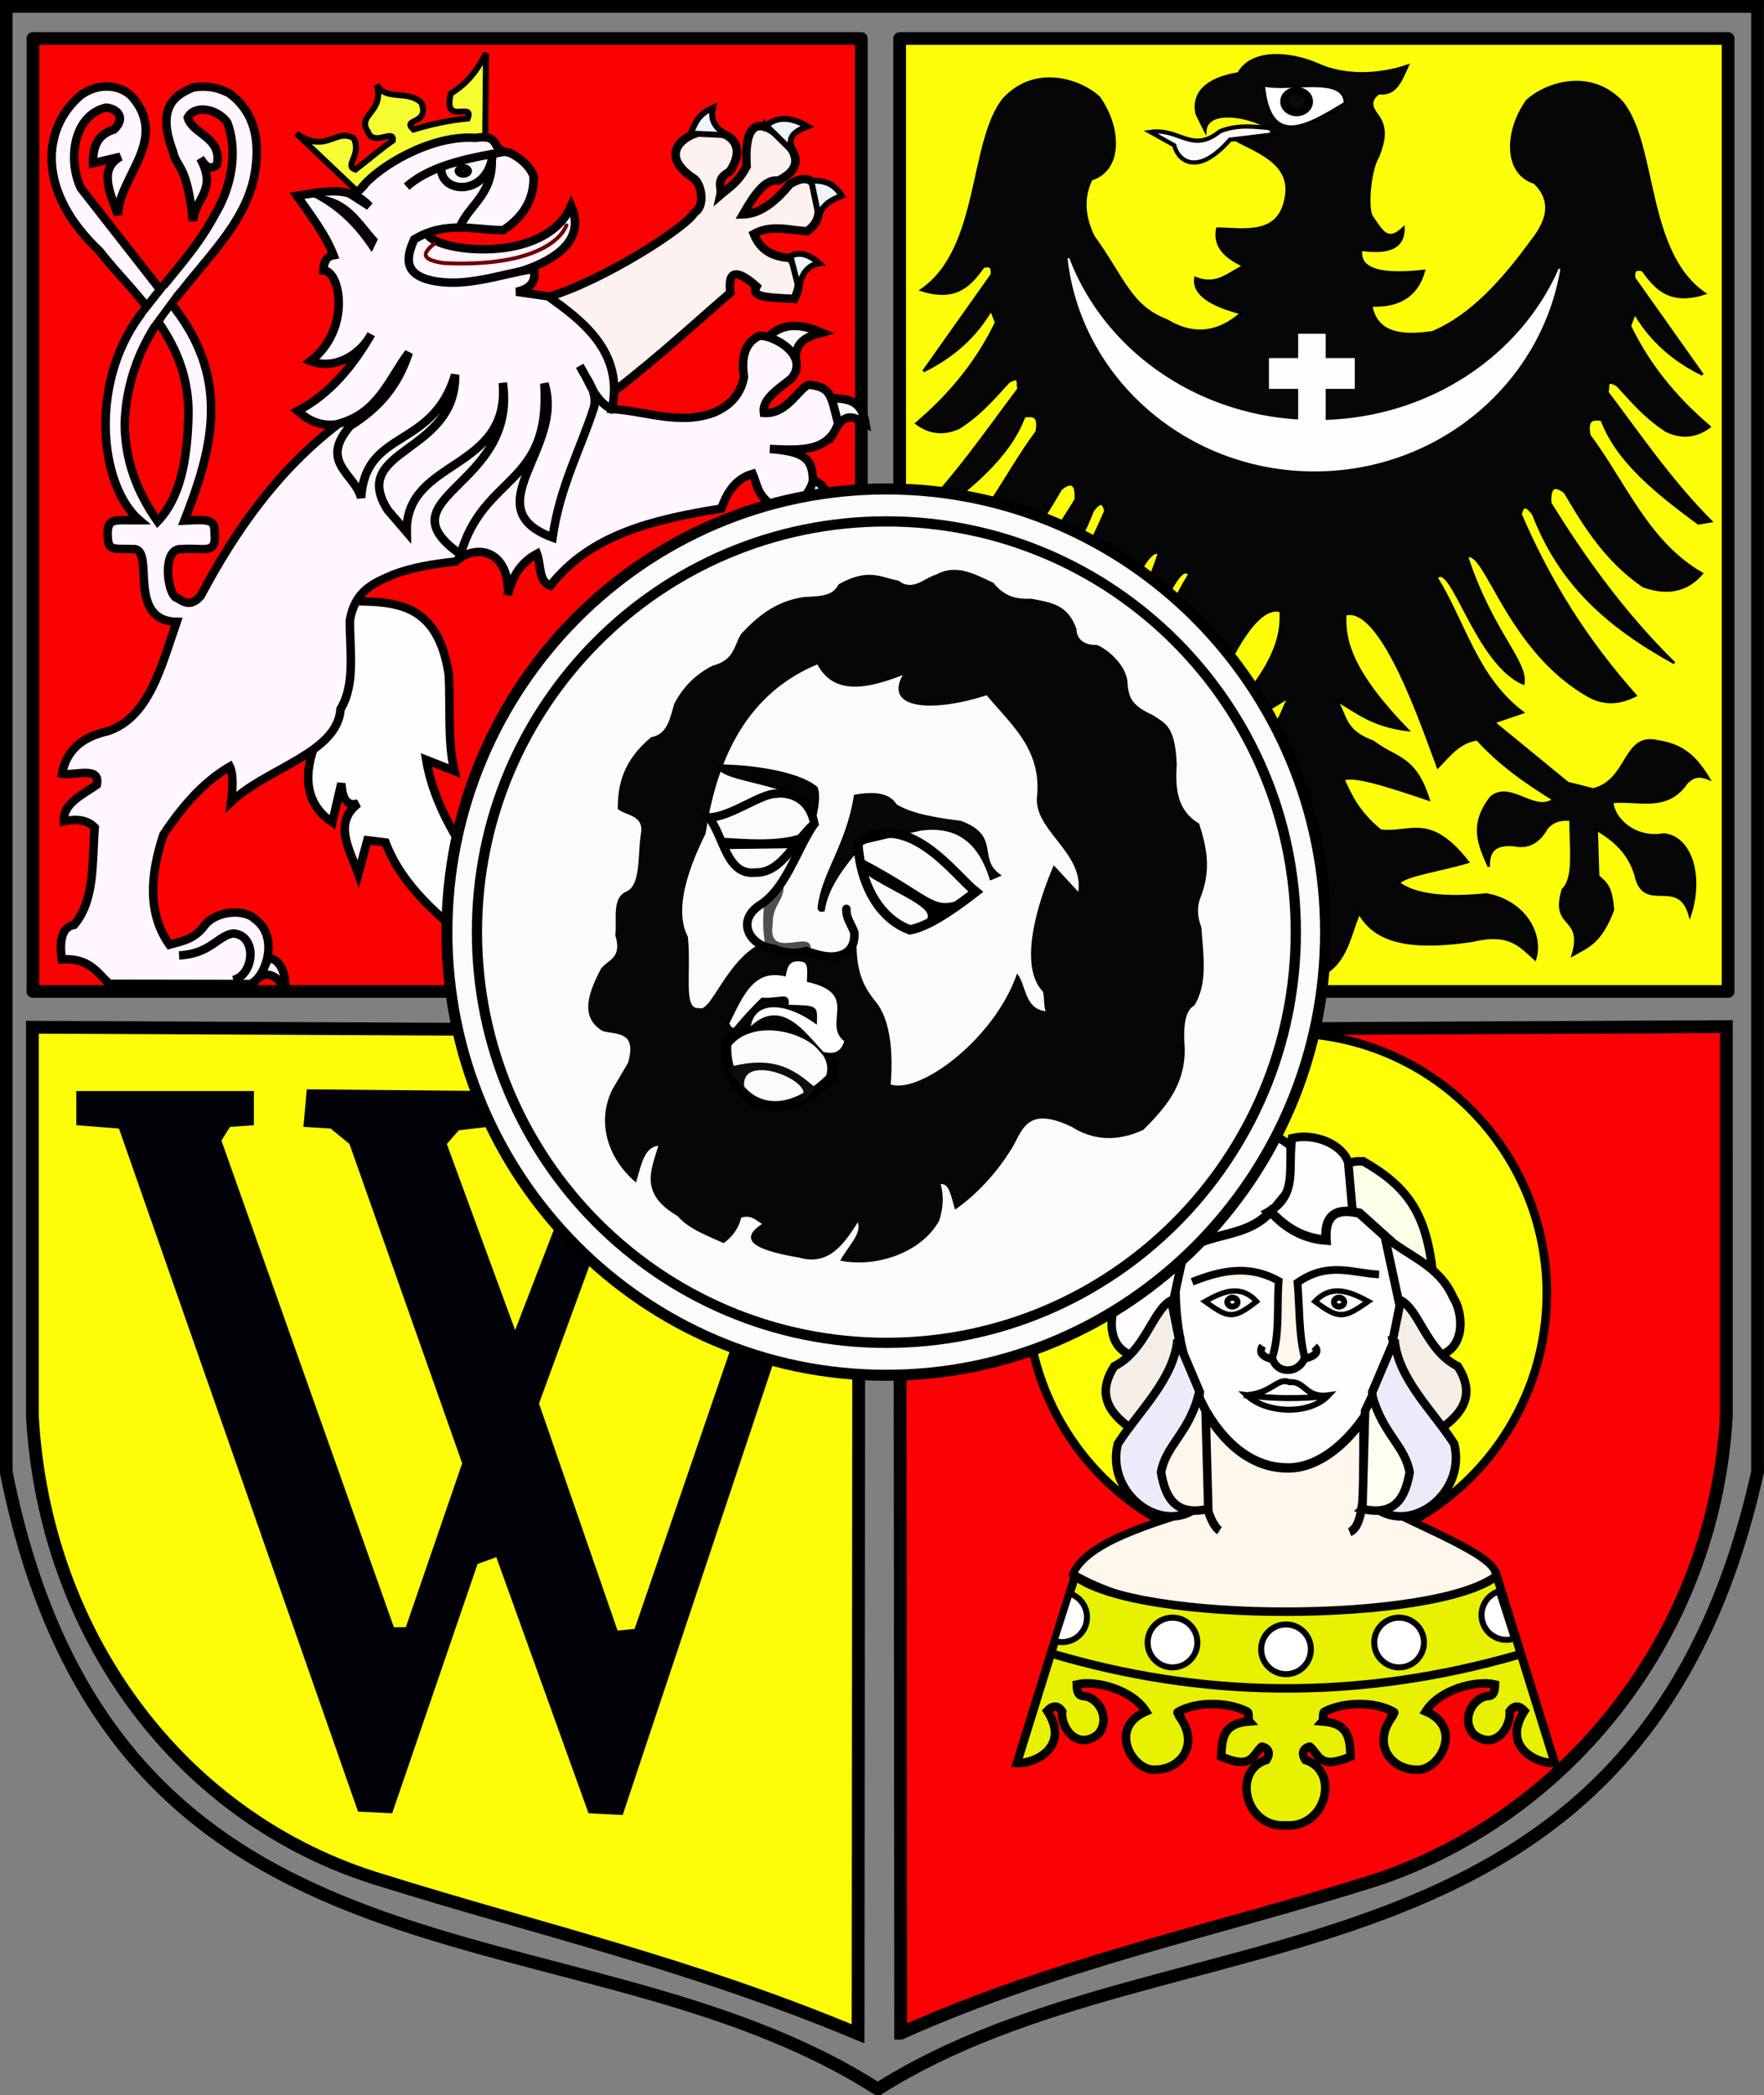 <?xml version="1.0" encoding="UTF-8" standalone="no"?>
<!-- Created with Inkscape (http://www.inkscape.org/) -->
<svg
    xmlns:inkscape="http://www.inkscape.org/namespaces/inkscape"
    xmlns:rdf="http://www.w3.org/1999/02/22-rdf-syntax-ns#"
    xmlns="http://www.w3.org/2000/svg"
    xmlns:cc="http://creativecommons.org/ns#"
    xmlns:dc="http://purl.org/dc/elements/1.1/"
    xmlns:sodipodi="http://sodipodi.sourceforge.net/DTD/sodipodi-0.dtd"
    id="svg2"
    sodipodi:docname="_svgclean2.svg"
    viewBox="0 0 738.16 876.78"
    sodipodi:version="0.32"
    version="1.0"
    inkscape:version="0.48.3.1 r9886"
  >
  <rect x="0" y="0" width="738.16" height="876.78" fill="#808080" stroke="none"/>
  <sodipodi:namedview
      id="base"
      bordercolor="#666666"
      inkscape:pageshadow="2"
      inkscape:window-y="0"
      pagecolor="#ffffff"
      inkscape:window-height="645"
      inkscape:window-maximized="0"
      inkscape:zoom="0.82506575"
      inkscape:window-x="0"
      showgrid="false"
      borderopacity="1.0"
      inkscape:current-layer="svg2"
      inkscape:cx="288.0906"
      inkscape:cy="582.44435"
      inkscape:guide-bbox="true"
      inkscape:window-width="674"
      inkscape:pageopacity="0.0"
      showguides="true"
  />
  <g
      id="g2288"
      transform="matrix(1.007 0 0 1.007 903.95 4.494)"
    >
    <g
        id="g2520"
        transform="translate(-139.43,-11.008)"
      >
      <g
          id="g2423"
        >
        <g
            id="g2674"
            transform="translate(-81.692,215.67)"
          >
          <path
              id="path2672"
              inkscape:connector-curvature="0"
              sodipodi:nodetypes="cccccc"
              style="fill-rule:evenodd;stroke:#000000;stroke-width:5.315;fill:#fd0005"
              d="m-302.26 635.73c65.9-29.5 131.8-42.91 197.69-63.72 80.606-27 140.38-102.78 145.42-192.79l-0.004-161.75-343.48 1.63 0.37 416.63z"
          />
          <g
              id="g2635"
              transform="translate(11.437,-217.3)"
            >
            <path
                id="path2576"
                sodipodi:rx="104.43541"
                sodipodi:ry="106.00194"
                style="stroke-linejoin:round;stroke:#000000;stroke-width:3.45;stroke-linecap:round;fill:#ffff06"
                sodipodi:type="arc"
                d="m648.02 551.07c0 58.543-46.757 106-104.44 106-57.678 0-104.44-47.459-104.44-106 0-58.543 46.757-106 104.44-106 57.678 0 104.44 47.459 104.44 106z"
                transform="matrix(1.035,0,0,1.02,-715.91,-16.477)"
                sodipodi:cy="551.0722"
                sodipodi:cx="543.5863"
            />
            <g
                id="g2600"
                transform="translate(-697.66,2)"
              >
              <path
                  id="path2594"
                  inkscape:connector-curvature="0"
                  sodipodi:nodetypes="ccccc"
                  style="fill-rule:evenodd;stroke:#000000;stroke-width:3.543;fill:#fcffe8"
                  d="m568.42 508.75c-2.37-6.09-2.3-11.56-0.74-16.67 2.84-3.83 5.68-3.29 8.52-3.33 19.16 10.97 26.12 22.31 28.88 46.29-14.22-7.43-28.24-14.99-36.66-26.29z"
              />
              <g
                  id="g2315"
                >
                <g
                    id="g2310"
                  >
                  <path
                      id="path2304"
                      inkscape:connector-curvature="0"
                      sodipodi:nodetypes="cccccc"
                      style="fill-rule:evenodd;stroke:#000000;stroke-width:3.189;fill:#fff6ec"
                      d="m509.61 593.09 0.62 39.16c-20.72 6.83-48.62 14.21-54.69 27.96 46.61 27.76 149.77 18.23 175.25 1.25 4.12-8.33-36.21-22.4-54.69-33.56v-34.81h-66.49z"
                  />
                  <path
                      id="path2306"
                      inkscape:connector-curvature="0"
                      sodipodi:nodetypes="cc"
                      style="stroke:#000000;stroke-width:3.543;fill:none"
                      d="m510.85 630.38c0.74 4.73 3.24 10.3 5.59 11.81"
                  />
                  <path
                      id="path2308"
                      inkscape:connector-curvature="0"
                      sodipodi:nodetypes="cc"
                      style="stroke:#000000;stroke-width:3.543;fill:none"
                      d="m576.1 627.9c-0.63 6.51-1.66 13.35-5.59 14.91"
                  />
                </g
                >
                <g
                    id="g2295"
                  >
                  <path
                      id="path2271"
                      inkscape:connector-curvature="0"
                      sodipodi:nodetypes="cccccccccccsccccccccccsccccccccccc"
                      style="fill-rule:evenodd;stroke:#000000;stroke-width:3.543;fill:#e8f100"
                      d="m543.95 764.68c17.01 1.19 22.61-22.64 8.16-27.2-2.98-4.74 2.1-5.68 1.95-5.48 3.96 3.48 3.84 9.64 16.84 4.09-0.34-7.45-0.59-13.76-11.71-14.62 0.7-0.8-0.12-3.24 0.82-4 7.84-4.07 20.8-4.54 28.94 0.13 0.67 0.58-1.72 1.7-1.08 2.41-8.02 11.45 0.15 21.82 10.96 21.53 8.88 0.28 19.29-17.33 3.34-24.21 5.7-9.07 20.86-13.1 28.72-11.19-0.04 0.96 0.2 4.62-2.57 4.78-6.73 0.39-11.67 9.77-6.22 15.96 9.05 7.03 15.71-3.38 14.89-9.54 1.9-2.9 4.27-2.33 6.18-0.25-9.74 15.07 5.28 22.1 12.6 21.68l-24.12-77.73c-25.92 19.63-148.7 19.98-175.25 0l-24.13 77.73c7.32 0.42 22.34-6.61 12.61-21.68 1.9-2.08 4.27-2.65 6.18 0.25-0.82 6.16 5.83 16.57 14.88 9.54 5.46-6.19 0.52-15.57-6.22-15.96-2.76-0.16-2.52-3.82-2.57-4.78 7.87-1.91 23.02 2.12 28.73 11.19-15.95 6.88-5.55 24.49 3.34 24.21 10.81 0.29 18.98-10.08 10.95-21.53 0.65-0.71-1.74-1.83-1.07-2.41 8.13-4.67 21.1-4.2 28.94-0.13 0.94 0.76 0.12 3.2 0.82 4-11.12 0.86-11.37 7.17-11.71 14.62 12.99 5.55 12.87-0.61 16.84-4.09-0.15-0.2 4.93 0.74 1.95 5.48-14.45 4.56-8.85 28.39 8.01 27.2z"
                  />
                  <path
                      id="path2278"
                      sodipodi:rx="10.336642"
                      sodipodi:ry="10.336642"
                      style="stroke-linejoin:round;stroke:#000000;stroke-width:2.5;stroke-linecap:round;fill:#ffffff"
                      sodipodi:type="arc"
                      d="m554.89 692.93c0 5.709-4.628 10.337-10.337 10.337-5.709 0-10.337-4.628-10.337-10.337 0-5.709 4.628-10.337 10.337-10.337 5.709 0 10.337 4.628 10.337 10.337z"
                      transform="translate(-.47 -1.409)"
                      sodipodi:cy="692.92896"
                      sodipodi:cx="544.5531"
                  />
                  <path
                      id="path2280"
                      sodipodi:rx="10.336642"
                      sodipodi:ry="10.336642"
                      style="stroke-linejoin:round;stroke:#000000;stroke-width:2.5;stroke-linecap:round;fill:#ffffff"
                      sodipodi:type="arc"
                      d="m554.89 692.93c0 5.709-4.628 10.337-10.337 10.337-5.709 0-10.337-4.628-10.337-10.337 0-5.709 4.628-10.337 10.337-10.337 5.709 0 10.337 4.628 10.337 10.337z"
                      transform="translate(46.515,-4.229)"
                      sodipodi:cy="692.92896"
                      sodipodi:cx="544.5531"
                  />
                  <path
                      id="path2282"
                      style="stroke-linejoin:round;stroke:#000000;stroke-width:2.5;stroke-linecap:round;fill:#ffffff"
                      inkscape:connector-curvature="0"
                      d="m454.2 668.35c5.44 1.74 8.43 7.56 6.69 13-1.74 5.43-7.56 8.43-12.99 6.69l6.3-19.69z"
                  />
                  <path
                      id="path2289"
                      style="stroke-linejoin:round;stroke:#000000;stroke-width:2.5;stroke-linecap:round;fill:#ffffff"
                      inkscape:connector-curvature="0"
                      d="m632.51 667.42c-5.43 1.74-8.43 7.56-6.69 12.99 1.74 5.44 7.56 8.43 13 6.69l-6.31-19.68z"
                  />
                  <path
                      id="path2291"
                      sodipodi:rx="10.336642"
                      sodipodi:ry="10.336642"
                      style="stroke-linejoin:round;stroke:#000000;stroke-width:2.5;stroke-linecap:round;fill:#ffffff"
                      sodipodi:type="arc"
                      d="m554.89 692.93c0 5.709-4.628 10.337-10.337 10.337-5.709 0-10.337-4.628-10.337-10.337 0-5.709 4.628-10.337 10.337-10.337 5.709 0 10.337 4.628 10.337 10.337z"
                      transform="translate(-47.638,-4.229)"
                      sodipodi:cy="692.92896"
                      sodipodi:cx="544.5531"
                  />
                  <path
                      id="path2293"
                      inkscape:connector-curvature="0"
                      sodipodi:nodetypes="cc"
                      style="stroke:#000000;stroke-width:3.543;fill:none"
                      d="m446.22 693.15c62.43 18.64 127.11 20.1 194.52 0.62"
                  />
                </g
                >
              </g
              >
              <path
                  id="path2598"
                  inkscape:connector-curvature="0"
                  sodipodi:nodetypes="cccccc"
                  style="fill-rule:evenodd;stroke:#000000;stroke-width:3.543;fill:#fffdff"
                  d="m545.84 482.09 1.11 16.66-15.19 18.52-30.73 11.85c2.83-18.13 7.02-43.25 36.67-49.19 3.1-2.4 5.31 0.53 8.14 2.16z"
              />
              <path
                  id="path2596"
                  inkscape:connector-curvature="0"
                  sodipodi:nodetypes="cccccc"
                  style="fill-rule:evenodd;stroke:#000000;stroke-width:3.543;fill:#fffdff"
                  d="m536.58 509.86c12.62-7.02 8.12-18.34 10-30.74 9.6-2.28 20.98 2.67 23.33 10l1.85 20.74-13.7 17.4-21.48-17.4z"
              />
              <g
                  id="g2564"
                >
                <path
                    id="path2552"
                    inkscape:connector-curvature="0"
                    sodipodi:nodetypes="ccccccc"
                    style="fill-rule:evenodd;stroke:#000000;stroke-width:3.898;fill:#fffdff"
                    d="m544.09 616.14c-31.96-0.62-50.64-50.05-45.11-86.84 9.29-12.17 27.42-7.14 38.67-19.67 5.81 6.2 12.75 11.06 23.06 11.87-0.6-8.97 2.78-13.96 13.91-11.19l13.23 11.87c15.14 41.48-14.95 95.11-43.76 93.96z"
                />
                <path
                    id="path2556"
                    inkscape:connector-curvature="0"
                    sodipodi:nodetypes="cc"
                    style="stroke:#000000;stroke-width:3.189;fill:none"
                    d="m534.38 565.44c-6.06 9.16 28.6 7.21 21.46 0.19"
                />
                <path
                    id="path2554"
                    inkscape:connector-curvature="0"
                    sodipodi:nodetypes="cccccc"
                    style="fill-rule:evenodd;stroke:#000000;stroke-width:3.189;fill:#fff6ec"
                    d="m505.08 538.8c11.65-4.58 23.42-7.39 35.96-0.34-0.82 10.66 0.53 22.04-2.71 31.89 1.8 7.02 11.08 6.81 13.56 0-2.58-9.62-2.08-20.78-3.05-31.21 12.88-8.99 23-3.86 33.92-3.39"
                />
                <path
                    id="path2558"
                    inkscape:connector-curvature="0"
                    sodipodi:nodetypes="ccc"
                    style="stroke:#000000;stroke-width:2.208;fill:none"
                    d="m510.43 546.97c9.68 6.95 11.6 7.66 21.4 0-6.61-7.23-13.97-4.19-21.4 0z"
                />
                <path
                    id="path2560"
                    inkscape:connector-curvature="0"
                    sodipodi:nodetypes="ccc"
                    style="stroke:#000000;stroke-width:2.246;fill:none"
                    d="m578.26 546.97c-10.02 6.95-12 7.66-22.14 0 6.84-7.23 14.45-4.19 22.14 0z"
                />
                <path
                    id="path2562"
                    inkscape:connector-curvature="0"
                    sodipodi:nodetypes="ccccc"
                    style="stroke:#000000;stroke-width:2.48;fill:none"
                    d="m526.45 585.95c11.42-0.18 14.02-7.69 19-5.43 6.79-0.62 6.56 6.78 16.28 5.43-7.91 8.46-26.01 7.55-33.92 0 11.08 1.47 22.16 1.58 33.24 0.34"
                />
              </g
              >
              <path
                  id="path2572"
                  sodipodi:rx="2.1231008"
                  sodipodi:ry="1.8461746"
                  style="stroke-linejoin:round;stroke:#000000;stroke-width:2.48;stroke-linecap:round;fill:#fff6ec"
                  sodipodi:type="arc"
                  d="m523.94 547.25c0 1.02-0.951 1.846-2.123 1.846s-2.123-0.827-2.123-1.846 0.951-1.846 2.123-1.846 2.123 0.827 2.123 1.846z"
                  sodipodi:cy="547.24878"
                  sodipodi:cx="521.82129"
              />
              <path
                  id="path2574"
                  sodipodi:rx="2.1231008"
                  sodipodi:ry="1.8461746"
                  style="stroke-linejoin:round;stroke:#000000;stroke-width:2.48;stroke-linecap:round;fill:#fff6ec"
                  sodipodi:type="arc"
                  d="m523.94 547.25c0 1.02-0.951 1.846-2.123 1.846s-2.123-0.827-2.123-1.846 0.951-1.846 2.123-1.846 2.123 0.827 2.123 1.846z"
                  transform="translate(44.308)"
                  sodipodi:cy="547.24878"
                  sodipodi:cx="521.82129"
              />
              <path
                  id="path2588"
                  inkscape:connector-curvature="0"
                  sodipodi:nodetypes="ccccc"
                  style="fill-rule:evenodd;stroke:#000000;stroke-width:3.543;fill:#fffbff"
                  d="m480.47 569.48c5.31-8.65 10.42-18.27 16.67-22.22l5.92-27.4c-9.58 8.4-22.51 11.78-28.51 25.55-3.87 5.69-5.65 20.69 5.92 24.07z"
              />
              <path
                  id="path2590"
                  inkscape:connector-curvature="0"
                  sodipodi:nodetypes="ccccc"
                  style="fill-rule:evenodd;stroke:#000000;stroke-width:3.543;fill:#f5eee6"
                  d="m499.73 563.18c-2.7 13.55-8.43 26.08-20 36.66-9.36-6.57-14.36-14.43-7.03-25.92 13.09-6.53 15.93-23.38 23.7-27.4l3.33 16.66z"
              />
              <path
                  id="path2592"
                  inkscape:connector-curvature="0"
                  sodipodi:nodetypes="ccccc"
                  style="fill-rule:evenodd;stroke:#000000;stroke-width:3.543;fill:#ecebf9"
                  d="m508.25 584.66-3.71 49.62c-15.19 7.92-35.15-9.06-30.36-28.14 8.96-13.86 23.34-26.98 24.81-43.33l9.26 21.85z"
              />
              <path
                  id="path2578"
                  inkscape:connector-curvature="0"
                  sodipodi:nodetypes="ccccc"
                  style="fill-rule:evenodd;stroke:#000000;stroke-width:3.543;fill:#fff6ec"
                  d="m511.77 633.17c-13.58 3.15-17.8-4.62-19.63-15.18 1.99-11.14 11.13-15.91 15.55-31.85l2.97 6.3 1.11 40.73z"
              />
              <path
                  id="path2586"
                  inkscape:connector-curvature="0"
                  sodipodi:nodetypes="ccccc"
                  style="fill-rule:evenodd;stroke:#000000;stroke-width:3.543;fill:#fffbff"
                  d="m607.68 569.48c-5.31-8.65-10.42-18.27-16.67-22.22l-5.92-27.4c9.58 8.4 22.51 11.78 28.51 25.55 3.87 5.69 5.65 20.69-5.92 24.07z"
              />
              <path
                  id="path2584"
                  inkscape:connector-curvature="0"
                  sodipodi:nodetypes="ccccc"
                  style="fill-rule:evenodd;stroke:#000000;stroke-width:3.543;fill:#f5eee6"
                  d="m588.42 563.18c2.7 13.55 8.43 26.08 20 36.66 9.36-6.57 14.36-14.43 7.03-25.92-13.09-6.53-15.93-23.38-23.7-27.4l-3.33 16.66z"
              />
              <path
                  id="path2582"
                  inkscape:connector-curvature="0"
                  sodipodi:nodetypes="ccccc"
                  style="fill-rule:evenodd;stroke:#000000;stroke-width:3.543;fill:#ecebf9"
                  d="m579.9 584.66 3.71 49.62c15.19 7.92 35.15-9.06 30.36-28.14-8.96-13.86-23.34-26.98-24.81-43.33l-9.26 21.85z"
              />
              <path
                  id="path2580"
                  inkscape:connector-curvature="0"
                  sodipodi:nodetypes="ccccc"
                  style="fill-rule:evenodd;stroke:#000000;stroke-width:3.543;fill:#ffffef"
                  d="m575.83 633.17c13.58 3.15 17.8-4.62 19.63-15.18-1.99-11.14-11.13-15.91-15.56-31.85l-2.96 6.3-1.11 40.73z"
              />
            </g
            >
          </g
          >
        </g
        >
        <g
            id="g2717"
          >
          <path
              id="path2713"
              inkscape:connector-curvature="0"
              sodipodi:nodetypes="cccccc"
              style="fill-rule:evenodd;stroke:#000000;stroke-width:5.315;fill:#fffc08"
              d="m-401.66 851.67c-69.87-29.18-132.17-43.24-197.69-63.72-84.28-25.17-140.38-102.78-145.42-192.8v-161.75l343.48 1.64-0.37 416.63z"
          />
          <path
              id="path2715"
              inkscape:connector-curvature="0"
              sodipodi:nodetypes="cccccccccccccccccccccccccccccccccccccccccccc"
              style="fill-rule:evenodd;fill:#000207"
              d="m-595.27 760.04-14.19-0.71-99.33-283.81-17.74-1.42v-14.19h73.79v14.19l-9.93 0.71-3.55 5.68 71.66 202.21h4.97l23.41-68.11-46.83-132.68-7.8-6.39-11.35-0.71 1.42-15.61 75.91 0.71-0.71 14.9-12.06 1.42-4.96 5.68 28.38 77.34 31.22-80.89-15.61-1.42v-17.03h63.14l-0.71 16.32-21.99 0.71-6.39 4.26-39.73 108.56 32.64 94.36 7.09-0.71 68.83-200.79-1.45-5.18-9.91-0.5v-17.03l47.54-0.71v19.16l-11.35 1.42-6.39 4.26-92.23 276.71-14.19-0.71-38.32-106.43-7.8 2.84-35.48 103.59z"
          />
        </g
        >
        <rect
            id="rect2721"
            style="stroke-linejoin:round;stroke:#000000;stroke-width:5.27;stroke-linecap:round;fill:#fdfe08"
            height="396"
            width="344.26"
            y="22.534"
            x="-384.38"
        />
        <g
            id="g2326"
          >
          <rect
              id="rect2723"
              style="stroke-linejoin:round;stroke:#000000;stroke-width:5.27;stroke-linecap:round;fill:#fc0101"
              height="396"
              width="344.26"
              y="22.534"
              x="-744.56"
          />
          <g
              id="g2301"
              transform="matrix(1 0 0 .987 -765.87 11.598)"
            >
            <path
                id="path2285"
                inkscape:connector-curvature="0"
                sodipodi:nodetypes="cccccccccccccc"
                style="fill-rule:evenodd;stroke:#000000;stroke-width:2.48;fill:#f6fd31"
                d="m156.95 76.255 52.31-23.508 0.33-35.429c-3.38 6.735-7.67 12.786-14.57 16.886-3.6 14.008 9.84 3.058 6.96 10.596-7.41 0.662-14.91 2.318-22.52 4.635-5.16-4.915 6.92-1.88 3.31-11.257-5.66-5.622-14.86-0.621-18.54-7.616 3.27 11.901-8.65 12.467-3.64 19.867 2.24 6.321 11.07-1.629 10.26 3.642-4.39 3.068-9.42 7.435-15.56 12.251-4.82-1.809 2.77-6.017-0.66-13.244-7.64-4.384-11.48 6.828-23.84-1.987l26.16 25.164z"
            />
            <path
                id="path1384"
                inkscape:connector-curvature="0"
                sodipodi:nodetypes="cccc"
                style="fill-rule:evenodd;stroke:#000000;stroke-width:3.543;fill:#fff6fc"
                d="m352.66 162.32 1.65 13.94c4.76-8.68 8.85-5.35 13-3.07-1.84-11.02-8.59-10.11-14.65-10.87z"
            />
            <path
                id="path1379"
                inkscape:connector-curvature="0"
                sodipodi:nodetypes="cccc"
                style="fill-rule:evenodd;stroke:#000000;stroke-width:3.543;fill:#fff6ff"
                d="m119.48 398.22c3.95 0.41 7.28 5.78 6.57 13.27-0.85-2.21-6.37-10.73-12.72-3.21l6.15-10.06z"
            />
            <path
                id="path1382"
                inkscape:connector-curvature="0"
                sodipodi:nodetypes="cccc"
                style="fill-rule:evenodd;stroke:#000000;stroke-width:3.543;fill:#fffffd"
                d="m345.34 196.81c6.59 2.49 8.12 10.03 5.9 16.3-1.65-1.56-4.93-7.49-13.22-5.43l7.32-10.87z"
            />
            <path
                id="path1386"
                inkscape:connector-curvature="0"
                sodipodi:nodetypes="cccc"
                style="fill-rule:evenodd;stroke:#000000;stroke-width:3.543;fill:#fff6fc"
                d="m326.91 136.81 11.34 9.92c-0.39-8.35 5.09-10.24 10.87-11.81-8.49-3.7-16.23-4.44-22.21 1.89z"
            />
            <path
                id="path2272"
                inkscape:connector-curvature="0"
                sodipodi:nodetypes="ccccccccccccccccccc"
                style="fill-rule:evenodd;stroke:#000000;stroke-width:3.543;fill:#fdf2f0"
                d="m235.17 119.96c22.92-6.68 58.08-29.681 61.01-35.558 4.5-2.434 3.12-11.624 0-14.224-17.57-11.477-1.04-21.01 6.36-19.838 8.2-0.295 15.74 5.806 8.24 16.844-6.07 3.244-3.02 6.488-3.75 9.732 3.62-3.164 7.24-5.076 10.86-11.978-1.38-23.43 8.71-17.183 13.85-12.727 9.85 8.698 7.43 14.743-0.75 18.716-5.49-0.886-10.09 6.271-14.6 14.224 6.49-0.123 12.98-4.621 19.46-12.727 6.1-3.644 10.85-3.523 11.98 6.738 0.91 8.162-1.85 10.818-4.86 13.1-7.37-0.487-14.73-2.993-22.09 1.123 2.87 7.305 8.5 9.765 15.35 10.105 3.62 5.9 4.85 10.32 1.5 17.22-11.41-0.57-18.26-0.68-15.73-5.24-7.73-6.9-12.09-7.43-10.85 2.62-14.01 12.2-29.44 26.79-47.91 41.17l-28.07-39.3z"
            />
            <path
                id="path2269"
                inkscape:connector-curvature="0"
                sodipodi:nodetypes="cccc"
                style="fill-rule:evenodd;stroke:#000000;stroke-width:3.543;fill:#fff6ff"
                d="m184.98 92.66c0.69 7.98 49.04 14.73 59.99-11.089 10.88 25.079-36.2 33.559-59.99 33.269-16.21-0.16-13.67-24.143 0-22.18z"
            />
            <path
                id="path2290"
                inkscape:connector-curvature="0"
                sodipodi:nodetypes="cccccccccccccccccc"
                style="fill-rule:evenodd;stroke:#000000;stroke-width:3.543;fill:#fcfffd"
                d="m233.17 388.58c-19.25-15.14-43.58-44.37-48.42-73.8l11.75 4.7c-2.87-11.39-1.7-26.82-2.35-40.43-4.5-30.75-22.47-30.87-40.43-31.03l-15.51 61.12c-5.02 14.41-2.51 25.07 7.52 31.96l3.76-16.45c0.37 7.45 2.93 9.78 7.05 8.46-10.55 8.11-3.78 19.11 0 29.62l3.76-14.11 7.53 0.94c7.11 18.83 22.29 30.94 36.19 42.78-0.13-1.61 5.42 6.33 6.58 10.34 6.9-1.1 13.79 5.01 20.69 9.88l58.76 1.41c13.17-10.8 5.78-31.2-11.28-29.62-22.41 11.65-26.01 23.12-45.6 4.23z"
            />
            <path
                id="path1612"
                inkscape:connector-curvature="0"
                sodipodi:nodetypes="ccccccccccccccccccccccccccccccccccccccccccccccccccccccccccccccccccccccccccccccccccccccccc"
                style="fill-rule:evenodd;stroke:#000000;stroke-width:3.543;fill:#fff6ff"
                d="m157.98 73.884c6.82-8.875 28.86-22.318 47.14-20.954 11.51-1.746 5.84 5.504 13.86 6.117 4.55 1.817 9.27 6.235 10.41 10.15 0.18 9.374-4.05 16.91-12.69 22.608-12.19-0.2-24.07-4.063-36.94 3.86-3.44 7.765-4.39 14.695 7.44 17.365 14.06 2.97 28.13-2.63 42.19-4.96 1.17 5-0.99 8.33-7.17 9.65l13.23 1.93c13.43 9.79 31.73 23.17 26.47 47.42 14.24 0.9 28.49 7 42.73 1.38 6.46-2.89 10.82-7.59 12.14-14.89-1.09-7.55 0-13.66 5.51-16.82 2.53-2.63 22.85 6.28 14.34 17.37-5.47 4.52-12.4 8.71-11.58 14.62 9.94 0.85 15.22-11.74 19.02-11.86 9.06 1.19 8.74 4.39 11.86 16.27-4.12 12.35-16.43 11.26-28.4 10.75 14.61 1.1 17.66 4.26 17.92 13.04-0.16 3.69-7.18 14.24-14.14 12.56-9.3-5.51-8.6-9.61-10.95-15.12-6.81 1.96-10.54 7.52-12.96 14.61-27.68 4.48-54.3 10.68-71.13 32.53-4.98-1.98-3.81-8.9-5.51-13.51-6.89 3.77-10.39 9.94-12.14 17.37 1.04-17.96-12.34-22.42-21.78-14.06-8.93 0.96-17.71 2.37-25.91 5.52-7.8 3.46-15.84 6.54-17.92 19.3-0.02 12.97 2.31 26.98-3.86 37.22-1.2 18.63-30.5 24.76-45.49 39.15 0.78-6.59 0.86-11.98-0.56-14.89-8.547 5.08-17.55 13.33-27.567 28.67-5.654 17.38-6.526 33.33 2.482 46.32 4.969-1.43 10.069-2.08 14.336-7.72 4.789-6.73 16.919-7.47 21.229-3.03 10.24 7.34 4.55 24.61-1.93 27.29l-58.691-0.1c-4.997-4.8-8.387-11.02-19.65-10.25-1.213-8.86 0.459-13.75 5.127-14.53 8.711-10.47 7.425-26.39 8.543-41.01-3.083-3.2-7.473-3.79-12.761-2.59-0.691-7.44 8.022-11.4 13.615-15.35 1.73-8.11-9.024-3.74-14.483-4.67 2.144-11.01 9.562-15.69 19.024-17.92 17.14-5.74 22.122-26.89 28.673-46.04-20.767-0.52-9.251-29.47-17.369-30.61-9.698-0.37-11.097 1.1-11.358-6.35 0.131-7.09 2.829-5.67 13.288-5.78-17.002-14.64-21.373-59.91 2.258-88.97 10.407-13.93 21.101-24.66 28.954-39.558 8.16-13.666 9.15-28.686 5.2-39.078-4.406-5.913-13.666-7.399-16.366-1.925 2.025 7.176 14.436 8.171 12.128 19.828-3.313 2.781-5.119 0.033-6.93-2.695 7.227 13.453-2.038 16.423-3.08 26.373-2.44-24.481-6.677-21.778-8.278-29.261-7.126-18.933 1.171-23.983 8.471-26.95 5.035-0.89 10.253-0.123 15.015 2.502 8.24 6.187 13.04 16.035 10.78 31.956-2.62 20.087-18.048 34.908-30.608 51.208-14.986 16.83-23.065 35.4-23.678 55.82 0.057 15.99 5.413 29.32 13.668 41.2 9.287-9.91 12.078-25.23 12.705-42.35 1.695-34.3-22.471-52.6-36.853-71.44-26.196-25.062-24.011-51.304-8.168-65.335 7.442-5.909 17.573-4.938 22.324 1.089 14.258 17.972-6.223 33.079-6.534 49.003-3.215-9.36-8.248-19.326 1.089-24.501l-11.434 2.722c-0.063-6.499 1.564-11.984 8.712-14.157 5.25-5.162 1.175-8.856-3.267-9.256-13.895 3.295-15.886 22.534-10.506 33.886l39.364 51.049c23.066 30.67 14.963 59.73 3.683 88.96 11.84-0.68 12.533-0.05 12.569 5.61 0.924 9.07-5.004 5.61-13.786 6.39-8.482-0.75-5.874 20.44-1.513 20.68 3.959 2.97 6.295 2.41 9.415-0.84 14.468-27.59 31.978-52.9 57.158-72.46-7.81 1.19-12.54-1.87-16.81-5.55 13.55-7.15 22.85-18.87 30.6-32.27-4.73 8.87-15.39 15.16-25.22 11.26 17.13-13.43 12.31-38.19 5.38-38.16 0.09-3.28 1.01-5.82 4.17-6.38-3.35-8.828-9.54-16.847-15.15-25.03 10.65-1.555 21.68-4.905 30.04 4.365l-6.55-4.237 3.41-3.554z"
            />
            <path
                id="path1377"
                inkscape:connector-curvature="0"
                sodipodi:nodetypes="ccc"
                style="stroke:#000000;stroke-width:3.543;fill:none"
                d="m82.037 397.11c12.939-0.56 16.309-8.51 22.543-9.25 10.16 0.8 8.77 17.47 0 19.61"
            />
            <path
                id="path1388"
                inkscape:connector-curvature="0"
                sodipodi:nodetypes="cc"
                style="stroke:#000000;stroke-width:3.543;fill:none"
                d="m176.6 73.472c10.97-9.838 28.92-12.5 41.25-14.831"
            />
            <path
                id="path1390"
                inkscape:connector-curvature="0"
                sodipodi:nodetypes="cc"
                style="stroke:#000000;stroke-width:3.543;fill:none"
                d="m190.94 65.944c0.2 10.791 19.14 11.352 21.36-5.521"
            />
            <path
                id="path1411"
                inkscape:connector-curvature="0"
                sodipodi:nodetypes="cc"
                style="stroke:#000000;stroke-width:3.543;fill:none"
                d="m211.82 59.676c1.69 16.607-9.18 21.239-12.87 30.39"
            />
            <path
                id="path1392"
                inkscape:connector-curvature="0"
                sodipodi:nodetypes="cccccccccccccc"
                style="stroke:#000000;stroke-width:3.543;fill:none"
                d="m148.06 173.33c16.64-4.32 21.15-18.74 29.44-30-4.35 13.58-12 23.08-24.34 30.85-13.24 15.43 2.22 20.4 4.53 30.29 1.78-29.22 29.75-20.18 39.07-51.8 0.42 33.53-44.24 30.81-28.03 56.9l7.92 9.34c-0.68-31.23 43.18-25.33 39.92-62.85 6.34 43.96-51.42 47.97-17.55 72.2 9.67-34.19 37.64-28.43 34.82-71.91 8.77 27.07-29.47 52.41 3.4 64.83 3.1-21.63 11.44-36.7 17.27-54.92 1.44-6.9-3.24-11.76-5.95-17.27 4.21 6.56 5.88 14.83 14.16 18.68"
            />
            <path
                id="path2267"
                inkscape:connector-curvature="0"
                sodipodi:nodetypes="cccc"
                style="fill-rule:evenodd;stroke:#000000;stroke-width:1px;fill:#0a000e"
                d="m137.86 77.286c12.69 6.462 19.78 16.106 24.19 22.682l2.02-4.284c-6.99-7.653-11.65-17.695-26.21-18.398z"
            />
            <path
                id="path2276"
                inkscape:connector-curvature="0"
                sodipodi:nodetypes="cccc"
                style="fill-rule:evenodd;stroke:#000000;stroke-width:2.48;fill:#f1f4fd"
                d="m326.02 47.72 11.61 11.603c-3.79-6.883 0.56-9.252 5.61-11.229-8.01-4.665-13.18-3.66-17.22-0.374z"
            />
            <path
                id="path2279"
                inkscape:connector-curvature="0"
                sodipodi:nodetypes="cccc"
                style="fill-rule:evenodd;stroke:#000000;stroke-width:2.48;fill:#f1f4fd"
                d="m294.58 51.089 15.72 0.748c-5.75-2.832-7.6-6.776-6.36-11.603-6.64 2.915-7.47 6.99-9.36 10.855z"
            />
            <path
                id="path2281"
                inkscape:connector-curvature="0"
                sodipodi:nodetypes="cccc"
                style="fill-rule:evenodd;stroke:#000000;stroke-width:2.48;fill:#f1f4fd"
                d="m344.74 70.927 2.99 14.598c2.59-5.367 6.17-6.755 9.73-8.235-3.62-5.817-8.11-6.454-12.72-6.363z"
            />
            <path
                id="path2283"
                inkscape:connector-curvature="0"
                sodipodi:nodetypes="cccc"
                style="fill-rule:evenodd;stroke:#000000;stroke-width:2.48;fill:#f1f4fd"
                d="m336.13 102.74 3.37 13.48c1.28-6.67 4.33-9.8 8.61-10.48-4.5-4-8.49-4.99-11.98-3z"
            />
            <path
                id="path2287"
                inkscape:connector-curvature="0"
                sodipodi:nodetypes="ccccc"
                style="fill-rule:evenodd;fill:#fff6ff"
                d="m67.727 127.82 9.03-11.59 2.859 2.71-8.879 12.19-3.01-3.31z"
            />
            <path
                id="path2297"
                inkscape:connector-curvature="0"
                sodipodi:nodetypes="ccc"
                style="stroke:#000000;stroke-width:3.543;fill:none"
                d="m262.55 401.81c12.94-0.56 16.31-8.51 22.55-9.25 10.16 0.8 8.77 17.47 0 19.61"
            />
            <path
                id="path2299"
                inkscape:connector-curvature="0"
                sodipodi:nodetypes="cccc"
                style="fill-rule:evenodd;stroke:#000000;stroke-width:3.543;fill:#fff6ff"
                d="m297.18 402.45c3.95 0.42 7.28 5.78 6.57 13.27-0.86-2.21-6.37-10.72-12.72-3.21l6.15-10.06z"
            />
          </g
          >
          <path
              id="path2324"
              inkscape:connector-curvature="0"
              sodipodi:nodetypes="ccc"
              style="stroke:#6e0000;stroke-width:1.615;stroke-linecap:round;fill:none"
              d="m-577.78 107.8c-4.02 3.36-6.78 6.56 4.04 8.07 34.8 1.61 47.96-8.39 50.9-15.7"
          />
        </g
        >
        <g
            id="g2416"
            transform="translate(-765.63)"
          >
          <path
              id="path2359"
              inkscape:connector-curvature="0"
              sodipodi:nodetypes="ccccccc"
              style="fill-rule:evenodd;stroke:#000000;stroke-width:1.772;fill:#fbfbfb"
              d="m535.5 62.547-17 2.052c-14.05 15.999-21.83 8.139-23.15 2.345l-9.97-5.569c12.36-1.766 17.21 9.225 29.02-0.293 8.18-3.213 15.41-1.636 22.86-1.173l-1.76 2.638z"
          />
          <path
              id="path2352"
              inkscape:connector-curvature="0"
              sodipodi:nodetypes="cccccccccccccccccccccccccccccccccccccccccccccccccccccccccccccccccccccccccccccccccccccccccccccccccccccccccccccccccccccccccccccccccccccccccccccccccccccccccccccc"
              style="fill-rule:evenodd;stroke:#000000;stroke-width:1px;fill:#060606"
              d="m553.03 413.33c13.89-4.71 14.66-16.93 19.18-27.42 7.46 13.92 25.68 14.7 47.12 11.54 15.62-3.86 20.11 2.54 25.96 7.69 3.22-10.53-4.47-24.08-20.19-26.92-16.51 1.64-29.41 0.57-36.55-4.81 3.65-3.43 16.99-5.1 28.86-8.66-16.18-20.71-24.38-11.37-36.34-13.08-9.23-7.56-12.24-14.37-15.39-21.16 3.83-2.22 19.28 2.83 35.38 8.28-5.7-18.28-13.84-16.89-23.08-24.04-12.63-4.53-11.14-11.4-15.39-17.31 8.51 4.8 14.73 10.62 29.81 12.5-23.33-24.08-26.6-37.15-25.96-48.09 15.37-4.26 32.54 48.02 38.46 63.47 4.71-4.78 8.68-10.46 16.35-11.54 9.21 10.17 20.2 17.95 31.74 25.01-7.88 5.93-17.9-7.67-25.97-0.96-9.16 11.69-4.69 20.18-0.96 28.85-0.32-8.15 4.4-9.35 10.27-8.98 6.24 1.38 10.66-1.37 13.78-7.03 3.32-3.68 6.64-3.67 9.96-3.52-0.23 10.63 2.02 24.11-3.22 29.02-5.13 16.64 8.97 10.38 4.1 27.26 6.06-3.54 11.4-4.81 16.71-18.76-0.69-10.22-3.25-11.27-6.16-14.07l-0.58-19.34c6.86 4.17 13.12 9.17 16.12 18.75 3.36 16.41 17.91 0.1 22.57 17 5.59-16.98-0.03-32.83-10.85-33.7-12.59 2.13-21.09-7.03-21.39-13.49 10.48-1.21 22.63 4.3 31.06-8.2 2.04-1.73 4.01-3.54 9.09-1.47-6.14-10.29-12-14.1-21.1-15.53-14.49-3.67-11.96 16.25-26.97 19.93l-10.55-2.64-30.78-25.21 12.02-4.1c-19.31-14.63-24.12-37.17-35.76-55.98 6.11-7.43 16.39 35.64 36.05 43.96 1.47-9.28-12.99-21.1-23.44-52.76 7.71-3.61 16.9 39.48 51.29 58.33 7.4 3.73 13.7 1.94 18.76-0.58-20.54-23.13-35.82-47.53-47.78-75.33 0.73-2.58 1.49-5.06 5.28 0 10.92 28.32 29.99 46.03 58.62 61.84-20.73-20.41-37.08-43.01-51.59-66.53-0.36-6.7 1.83-7.86 6.16-4.4 8.39 14.36 17.23 28.46 32.53 38.98 9.59 3.41 17.87 2.26 24.33-5.27-22.47-12.89-31.96-37.58-46.75-57.45-1.38-7.3 1.94-6.76 5.13-6.45 6.44 17.34 22.98 30.35 40.15 43.09l5.28-0.88c-16.66-16.73-29.35-35.45-43.09-53.64 0.86-2.22-1.11-5.8 4.11-2.93 6.11 6.63 11.44 13.16 20.51 19.05 6.8 3.16 12.65 2.11 17.88-1.76-15.05-12.77-25.88-26.8-33.12-41.91l2.05-5.28c6.31 10.81 15.58 19.39 28.14 25.5l-28.43-40.15c-0.39-4.21 1.64-3.57 3.52-3.23 4.88 6.64 10.63 14.57 25.79 9.68-24.91-17.08-19.93-61.556-34.29-79.435-13.33-14.302-32.09-7.59-39.57-0.587-9.26 13.179-9.1 30.297 3.22 34 7.54 7.479 5.61 15.484-0.88 23.742-12.56 17.38-25.94 31.9-41.62 38.4-18.75 2.81-23.78-3.11-25.5-11.14 11.49 0.5 19.1-3.92 21.99-14.36-18.36 2.09-27.28-0.73-26.09-8.8 13.92 1.9 17.67-2.42 17.59-9.08-6.99 6.75-9.23 0.66-13.19-4.693-2.17-3.589-0.74-19.716 2.63-24.913 2.22-5.863 4.1-11.725-0.58-17.587-2.2-2.931-3.13-5.862 0.88-8.793 7.2 0.987 9.33-5.644 12.01-11.431-12.11 4.19-26.65 4.496-37.51-0.586-12.01-5.141-27.36-5.978-32.83 3.81-13.4 2.174-19.33 8.341-17.29 17l3.51 7.035c0.81-12.557 30.29-2.917 27.85 1.758l-16.12 1.466c9.74 5.208 23.42 9.697 21.98 22.862-2.18 18.092-17.7 14.472-28.72 14.362-1.2 5.88 1.41 11.21 11.13 15.53-6.25 2.76-11.1 8.67-20.22 4.99-1.11 7.37 8 11.72 19.05 14.65-9.03 7.9-19.21 10.06-30.94 2.99-15.25-5.85-17.93-17.51-30.49-34.9-3.63-7.541-4.85-15.546-0.88-23.738 12.32-3.704 12.48-20.822 3.22-34.001-7.47-7.003-26.23-13.715-39.56 0.587-14.37 17.879-9.39 62.352-34.3 79.432 15.17 4.9 20.91-3.04 25.79-9.67 1.89-0.35 3.91-0.98 3.52 3.22l-28.43 40.16c12.56-6.12 21.83-14.7 28.14-25.5l2.05 5.27c-7.24 15.11-18.07 29.15-33.12 41.92 5.23 3.87 11.09 4.91 17.88 1.75 9.07-5.89 14.4-12.42 20.52-19.05 5.22-2.86 3.24 0.71 4.1 2.93-13.74 18.2-26.43 36.91-43.09 53.64l5.28 0.88c17.18-12.74 33.72-25.75 40.16-43.09 3.18-0.31 6.5-0.84 5.12 6.45-14.79 19.87-24.28 44.56-46.75 57.45 6.46 7.53 14.75 8.68 24.33 5.28 15.3-10.52 24.15-24.63 32.54-38.99 4.32-3.45 6.52-2.3 6.15 4.4-14.5 23.53-30.85 46.13-51.58 66.54 28.62-15.81 47.69-33.53 58.62-61.85 3.78-5.06 4.54-2.58 5.27 0-11.95 27.81-27.24 52.2-47.77 75.33 5.06 2.52 11.35 4.31 18.75 0.58 34.4-18.85 43.58-61.93 51.3-58.32-10.46 31.65-24.92 43.47-23.45 52.76 19.66-8.33 29.94-51.4 36.05-43.97-11.64 18.81-16.45 41.35-35.76 55.98l12.02 4.11-30.78 25.2-10.55 2.64c-15-3.68-12.48-23.6-26.96-19.93-9.11 1.43-14.97 5.25-21.11 15.54 5.08-2.08 7.06-0.27 9.09 1.46 8.43 12.5 20.58 6.99 31.07 8.21-0.31 6.46-8.81 15.61-21.4 13.48-10.82 0.87-16.43 16.72-10.84 33.71 4.65-16.91 19.2-0.6 22.57-17 2.99-9.58 9.26-14.59 16.12-18.76l-0.59 19.34c-2.91 2.81-5.47 3.85-6.15 14.07 5.31 13.96 10.65 15.22 16.7 18.76-4.87-16.87 9.23-10.61 4.11-27.26-5.24-4.91-2.99-18.38-3.23-29.01 3.32-0.15 6.65-0.17 9.97 3.51 3.12 5.66 7.53 8.41 13.77 7.04 5.87-0.37 10.6 0.82 10.27 8.97 3.73-8.66 8.2-17.15-0.96-28.85-8.07-6.71-18.09 6.9-25.96 0.96 11.53-7.06 22.52-14.84 31.73-25 7.67 1.07 11.65 6.76 16.35 11.54 5.92-15.46 23.09-67.73 38.47-63.47 0.63 10.93-2.63 24-25.97 48.08 15.08-1.88 21.31-7.7 29.81-12.5-4.24 5.92-2.76 12.79-15.38 17.31-9.25 7.15-17.39 5.77-23.08 24.04 16.09-5.45 31.54-10.5 35.37-8.28-3.14 6.79-6.16 13.6-15.39 21.16-11.95 1.71-20.15-7.62-36.33 13.09 11.87 3.56 25.2 5.22 28.85 8.65-7.14 5.39-20.04 6.45-36.55 4.81-15.72 2.85-23.41 16.4-20.19 26.93 5.85-5.16 10.35-11.56 25.97-7.7 21.43 3.16 39.65 2.38 47.12-11.54 4.52 10.49 5.28 22.72 19.23 28.85z"
          />
          <path
              id="path2361"
              inkscape:connector-curvature="0"
              sodipodi:nodetypes="ccc"
              style="fill-rule:evenodd;stroke:#000000;stroke-width:1px;fill:#ffffff"
              d="m532.57 42.03c2.56 26.441 18.2 16.708 33.71 7.328-0.37-11.582-22.47-4.885-33.71-7.328z"
          />
          <path
              id="path2365"
              sodipodi:rx="5.1293335"
              sodipodi:ry="4.3965716"
              style="stroke-linejoin:round;stroke:#000000;stroke-width:3.375;stroke-linecap:round;fill:#0a0a0a"
              sodipodi:type="arc"
              d="m551.04 47.599c0 2.428-2.296 4.397-5.129 4.397s-5.129-1.968-5.129-4.397 2.296-4.397 5.129-4.397c2.833 0 5.129 1.968 5.129 4.397z"
              transform="translate(.293 1.172)"
              sodipodi:cy="47.598999"
              sodipodi:cx="545.90765"
          />
          <path
              id="rect2376"
              style="stroke:#ffffff;stroke-width:.709;stroke-linecap:round;fill:#fffdff"
              inkscape:connector-curvature="0"
              d="m451.38 113.88c5.4 49.3 49.15 88.21 102.24 88.21 51.29 0 93.87-36.3 101.82-83.78-15.79 36.1-53.33 61.76-97.53 63.1v-13.63h12.12v-12.09h-12.12v-10.1h-10.72v10.1h-12.13v12.09h12.13v13.47c-44.35-2.62-81.5-29.76-95.81-67.37z"
          />
        </g
        >
        <g
            id="g2251"
            transform="translate(-133.69,-3.603)"
          >
          <g
              id="g2190"
              transform="translate(-628.05)"
            >
            <path
                id="path2188"
                sodipodi:rx="170.14056"
                sodipodi:ry="170.6657"
                style="stroke-linejoin:round;stroke:#000000;stroke-width:4.252;stroke-linecap:round;fill:#fbfbfb"
                sodipodi:type="arc"
                d="m548.23 399.63c0 94.256-76.175 170.67-170.14 170.67-93.966 0-170.14-76.41-170.14-170.67 0-94.256 76.175-170.67 170.14-170.67 93.966 0 170.14 76.41 170.14 170.67z"
                transform="matrix(1.073,0,0,1.079,-33.912,-33.728)"
                sodipodi:cy="399.63153"
                sodipodi:cx="378.09015"
            />
            <path
                id="path1308"
                inkscape:connector-curvature="0"
                sodipodi:nodetypes="cccccccccccccccccccccccccccccccccccccccccccccccccccccccsccccccc"
                style="fill-rule:evenodd;fill:#060606"
                d="m399.69 246.94c-2.37 0.05-4.78 0.65-7.28 2.03-4.83 1.28-9.54 7.15-15.57 2.44-7.19-1.2-12.22-5.53-24.87 1.56-2.49 5.33-8.79 4.87-14.56 5.28-12.09 1.88-19.28 8.3-25.88 15.25-3.06 4.76-2.63 10.85-11.91 13.28-6.26 3.17-11.81 7.94-15.93 15.81-1.76 6.07-2.89 12.77-9.6 13.88-11.85 9.95-13.89 19.92-13.87 29.87 3.74 3.01 11.17 2.33 9.56 10.69-1.4 8.93 0.22 21.55-6.62 23.88-5.35 2.95-3.26 11.44-3.97 17.87 3.01 9.64-3.17 10.11-5.97 13.94-5.43 10.39-8.73 20.11 0.66 25.84 5.82 1.66 14.46-0.11 10.59 13.25l-6.63 11.28c-6.63 13.87-1.41 28.83 9.95 38.42 2.16-7.01 3.26-14.65 9.27-15.23-2.82 9.84-8.17 19.73 7.97 29.16 4.77 5.38 11.56 7.83 19.22 11.28 3.67-2.71 6.18-6.18 7.28-10.6 4.1-1.27 6.14 1.07 8.63 2.63-8.11 5.38-6.96 10.26 15.25 13.94 12.26 3.59 18.57-5.16 24.53-14.6 1.85 4.67-4.41 10.39-7.27 15.91 14.53 2.97 33.5-3 41.08-16.56 1.54-4.71 2.11-9.69 0.66-15.25 3.51-0.37 4.16 4.53 5.96 10.6 8.42-5.72 17.11-15.13 22.54-23.85 5.35-7.24 5.65-20.2 25.84-10.6 8.73 5.51 18.55 6.52 29.84 1.32 9.03-9.03 17.45-18.47 17.22-33.82-0.63-8.64-0.08-15.62 3.97-17.87 5.74-9.05 3.75-21 2.94-32.5-1.86-4.84-1.75-9-0.28-12.59 4.56-11.5 2.38-21.12-0.66-30.5-9.04-5.34-9.99-14.51-9.28-24.5-0.65-16.46-5.01-17.17-9.94-20.57-9.47-4.29-10.16-7.79-10.62-14.59-1.12-6.71-8.24-12.85-12.6-14.56-4.01 0.07-8.38-1.32-8.56-6.78-3.72-10.31-10.74-10.82-18.59-12.44-5.85 0.21-10.96-0.49-15.91-6.63-5.45-2.5-10.88-5.51-16.59-5.37zm-56.53 39.28c6.78 12.8 20.35 10.37 35.46 4.44-7.93 14.37 12.62 15.57 34.91 8.4 9.82 11.92 22.46 22 21 41.22-2.35 14.63 19.38 23.64 17.06 40.44l-10.21-11.04c-6.91 16.14-14.75 41.86-4.5 52.51 0.71 2.3 0.21 5.17 1.09 8.15-9.01-1.05-8-11.35-11.84-15.63-9.24 26.92-40.06 50.02-52.51 46.1 1.29-16.02-0.91-27.93-6.15-34.34-4.74-5.8-7.78-11.44-8.03-22.91l-38.84-1.83c-15.14 6.72-21.65 29.51-26.54 27.3-6.85 0.88-3.18-14.58-4.72-29.65-7.27-13.75 4.37-36.52 7.35-42.82l1.59-8.9c5.98-28.83 19.32-50.79 44.88-61.44z"
            />
            <path
                id="path2186"
                sodipodi:rx="170.14056"
                sodipodi:ry="170.6657"
                style="stroke-linejoin:round;stroke:#000000;stroke-width:4.252;stroke-linecap:round;fill:none"
                sodipodi:type="arc"
                d="m548.23 399.63c0 94.256-76.175 170.67-170.14 170.67-93.966 0-170.14-76.41-170.14-170.67 0-94.256 76.175-170.67 170.14-170.67 93.966 0 170.14 76.41 170.14 170.67z"
                transform="translate(-6.251,-2.151)"
                sodipodi:cy="399.63153"
                sodipodi:cx="378.09015"
            />
          </g
          >
          <g
              id="g2211"
              transform="translate(-629.8)"
            >
            <path
                id="path2195"
                inkscape:connector-curvature="0"
                sodipodi:nodetypes="ccccc"
                style="stroke:#000000;stroke-width:3.543;fill:none"
                d="m299.86 349.81c8.84-0.05 21.49-9.98 27.92-9.84 0.97-0.33 13.26-1.37 15.87 12.45-8.07 6.93-13.58 20.59-24.31 20.28-12.11 1.54-13.24-14.76-19.48-22.89z"
            />
            <path
                id="path2197"
                inkscape:connector-curvature="0"
                sodipodi:nodetypes="ccccc"
                style="fill-rule:evenodd;stroke:#000000;stroke-width:1px;fill:#040404"
                d="m343.04 352.62c2.12-6.29 2.61-12.6 1.5-15.15-8.46-7-29.45-8.94-37.56-9.12-2.44-0.32-2.98 0.81-2.9 1.17 5.71 6.78 40.44 5.54 38.96 23.1z"
            />
            <path
                id="path2203"
                inkscape:connector-curvature="0"
                sodipodi:nodetypes="cccccccccc"
                style="fill-rule:evenodd;stroke:#000000;stroke-width:1px;fill:#080808"
                d="m345.5 387.36c1.42-13.95 11.81-25.73 15.08-46.49 8.08-1.46 14.22-0.71 16.92 3.92 6.93 4.15 16.86 5.63 26.95 6.95 16.27 5.99 6.4 15.14 16.05 22.12l-3.5 1.5c-4.48-14.46-13.21-22.86-29.5-20.5l-23.5 5.5c-8.06 9.21-15.16 18.46-16.49 28.02-1.39 0.45-1.99-0.14-2.01-1.02z"
            />
            <path
                id="path2205"
                inkscape:connector-curvature="0"
                sodipodi:nodetypes="cccc"
                style="stroke:#000000;stroke-width:3.898;fill:none"
                d="m361.68 359.05c0.65 18.01 8.76 32.78 21.72 37.49 6.17-1.13 14.77-6.06 27.34-15.82-8.97-7.16-27.18-33.26-47.54-21.29"
            />
            <path
                id="path2207"
                inkscape:connector-curvature="0"
                sodipodi:nodetypes="ccccc"
                style="fill-rule:evenodd;stroke:#000000;stroke-width:1px;fill:#000000"
                d="m363.96 367.79c28.02 14.84 28.27 20.55 39.56 17.12l-13.7 8.74c6.9-6.51-11.45-11.6-26.62-22.05l0.76-3.81z"
            />
            <path
                id="path2209"
                inkscape:connector-curvature="0"
                sodipodi:nodetypes="ccccc"
                style="fill-rule:evenodd;stroke:#000000;stroke-width:1px;fill:#000000"
                d="m304.63 358.67c7.29 0.37 28.78 2.73 36.89-3.43l-5.7 6.85-28.9 0.38-2.29-3.8z"
            />
          </g
          >
          <path
              id="path2221"
              inkscape:connector-curvature="0"
              sodipodi:nodetypes="ccccccc"
              style="fill-rule:evenodd;fill:#fbfbfb"
              d="m-273.83 387.83c-7.37 11.86-25.26-8.15-36.13-1.47-9.85 6.6-4.02 16.98 6 18 3.96 1.69 8.3 2.41 13.5 1 4.56 1.56 9.06 2.89 13 2 3.99-0.78 7.3-3.39 6.93-9.76-2.91-2.54-3.29-4.69-3.3-9.77z"
          />
          <path
              id="path2219"
              inkscape:connector-curvature="0"
              sodipodi:nodetypes="cccccc"
              style="fill-rule:evenodd;stroke:#4f4f4f;stroke-width:1px;fill:#4f4f4f"
              d="m-299.75 375.67c1.82 8.65-4.3 9.09-4.2 18.44-2.58 16.66 18.72 1.57 15.4 11.43-5.66 0.14-11.05 1.97-17.5-3.03-1.17-6.03-1.14-12.5 0-19.37 2.91-2.01 4.36-4.89 6.3-7.47z"
          />
          <path
              id="path2201"
              inkscape:connector-curvature="0"
              sodipodi:nodetypes="ccccccc"
              style="stroke:#000000;stroke-width:3.544;stroke-linecap:round;fill:none"
              d="m-286.46 352.86c-7.45 11.24-11.63 26.82-22.5 33.5-9.85 6.6-4.02 16.98 6 18 3.96 1.69 8.3 2.41 13.5 1 4.56 1.56 9.06 2.89 13 2 3.99-0.78 7.3-3.39 6.93-9.76-1.44-3.76-3.48-6-3.3-9.77"
          />
          <g
              id="g2245"
              transform="translate(-624.79)"
            >
            <path
                id="path2241"
                inkscape:connector-curvature="0"
                sodipodi:nodetypes="ccc"
                style="fill-rule:evenodd;stroke:#000000;stroke-width:4.252;fill:#fbfbfb"
                d="m302.03 443.85c-1.12 21.8 19.41 37.96 43.43 14.32 6.08-17.85-30.89-31.02-43.43-14.32z"
            />
            <path
                id="path2243"
                inkscape:connector-curvature="0"
                sodipodi:nodetypes="ccccc"
                style="fill-rule:evenodd;fill:#0d0d0d"
                d="m302.53 453.73c19.22-5.36 27.7 0.73 36.52 8.38-2.67 3.1-3.63 5.43-8.89 5.93 16.95-5.64-25.82-24.3-20.23-3.95l-7.4-10.36z"
            />
          </g
          >
          <path
              id="path2249"
              inkscape:connector-curvature="0"
              sodipodi:nodetypes="ccsccccccccc"
              style="fill-rule:evenodd;stroke:#000000;stroke-width:1px;fill:#ffffff"
              d="m-322.07 435.52c5.67-11.29 10.09-23.22 23.61-20.23 0.58-3.52 1.55-6.29 5.69-6.19 4.36 0.11 4.33 2.18 4.04 8.64 22.38 5.04 6.13 18.04 15.55 24.84-1.16 4.7-4.27 6.47-9.46 5.12-7.63-7.98-17.69-23.33-30.59-9.72 0.92-12.47 14.31-12.53 27.65-2.99 0.07-6.53 1.05-6.54-11.83-6.82 0.88-5.68-2.21-2.54-10.44-2.96-2.73 2.69-6.6 6.52-11.34 12.34-1.77 0.45-1.56-0.22-2.88-2.03z"
          />
        </g
        >
      </g
      >
      <path
          id="rect2517"
          inkscape:connector-curvature="0"
          sodipodi:nodetypes="cccccc"
          style="stroke:#000000;stroke-width:5.315;stroke-linecap:round;fill:none"
          d="m-755.67 9.203h727.79l-0.001 608.97c-49.821 224.83-243.55 178.82-365.58 256.49-125.69-80.58-316.81-29.27-362.21-256.49v-608.97z"
      />
    </g
    >
    <path
        id="path1409"
        sodipodi:rx="2.5326364"
        sodipodi:ry="2.1708312"
        style="stroke:#000000;stroke-width:5.315;stroke-linecap:round;fill:none"
        sodipodi:type="arc"
        d="m-694.67 63.187c0 1.199-1.134 2.171-2.533 2.171s-2.533-0.972-2.533-2.171 1.134-2.171 2.533-2.171 2.533 0.972 2.533 2.171z"
        transform="matrix(.693 0 0 .588 -221.99 29.414)"
        sodipodi:cy="63.186741"
        sodipodi:cx="-697.19861"
    />
  </g
  >
</svg
>
